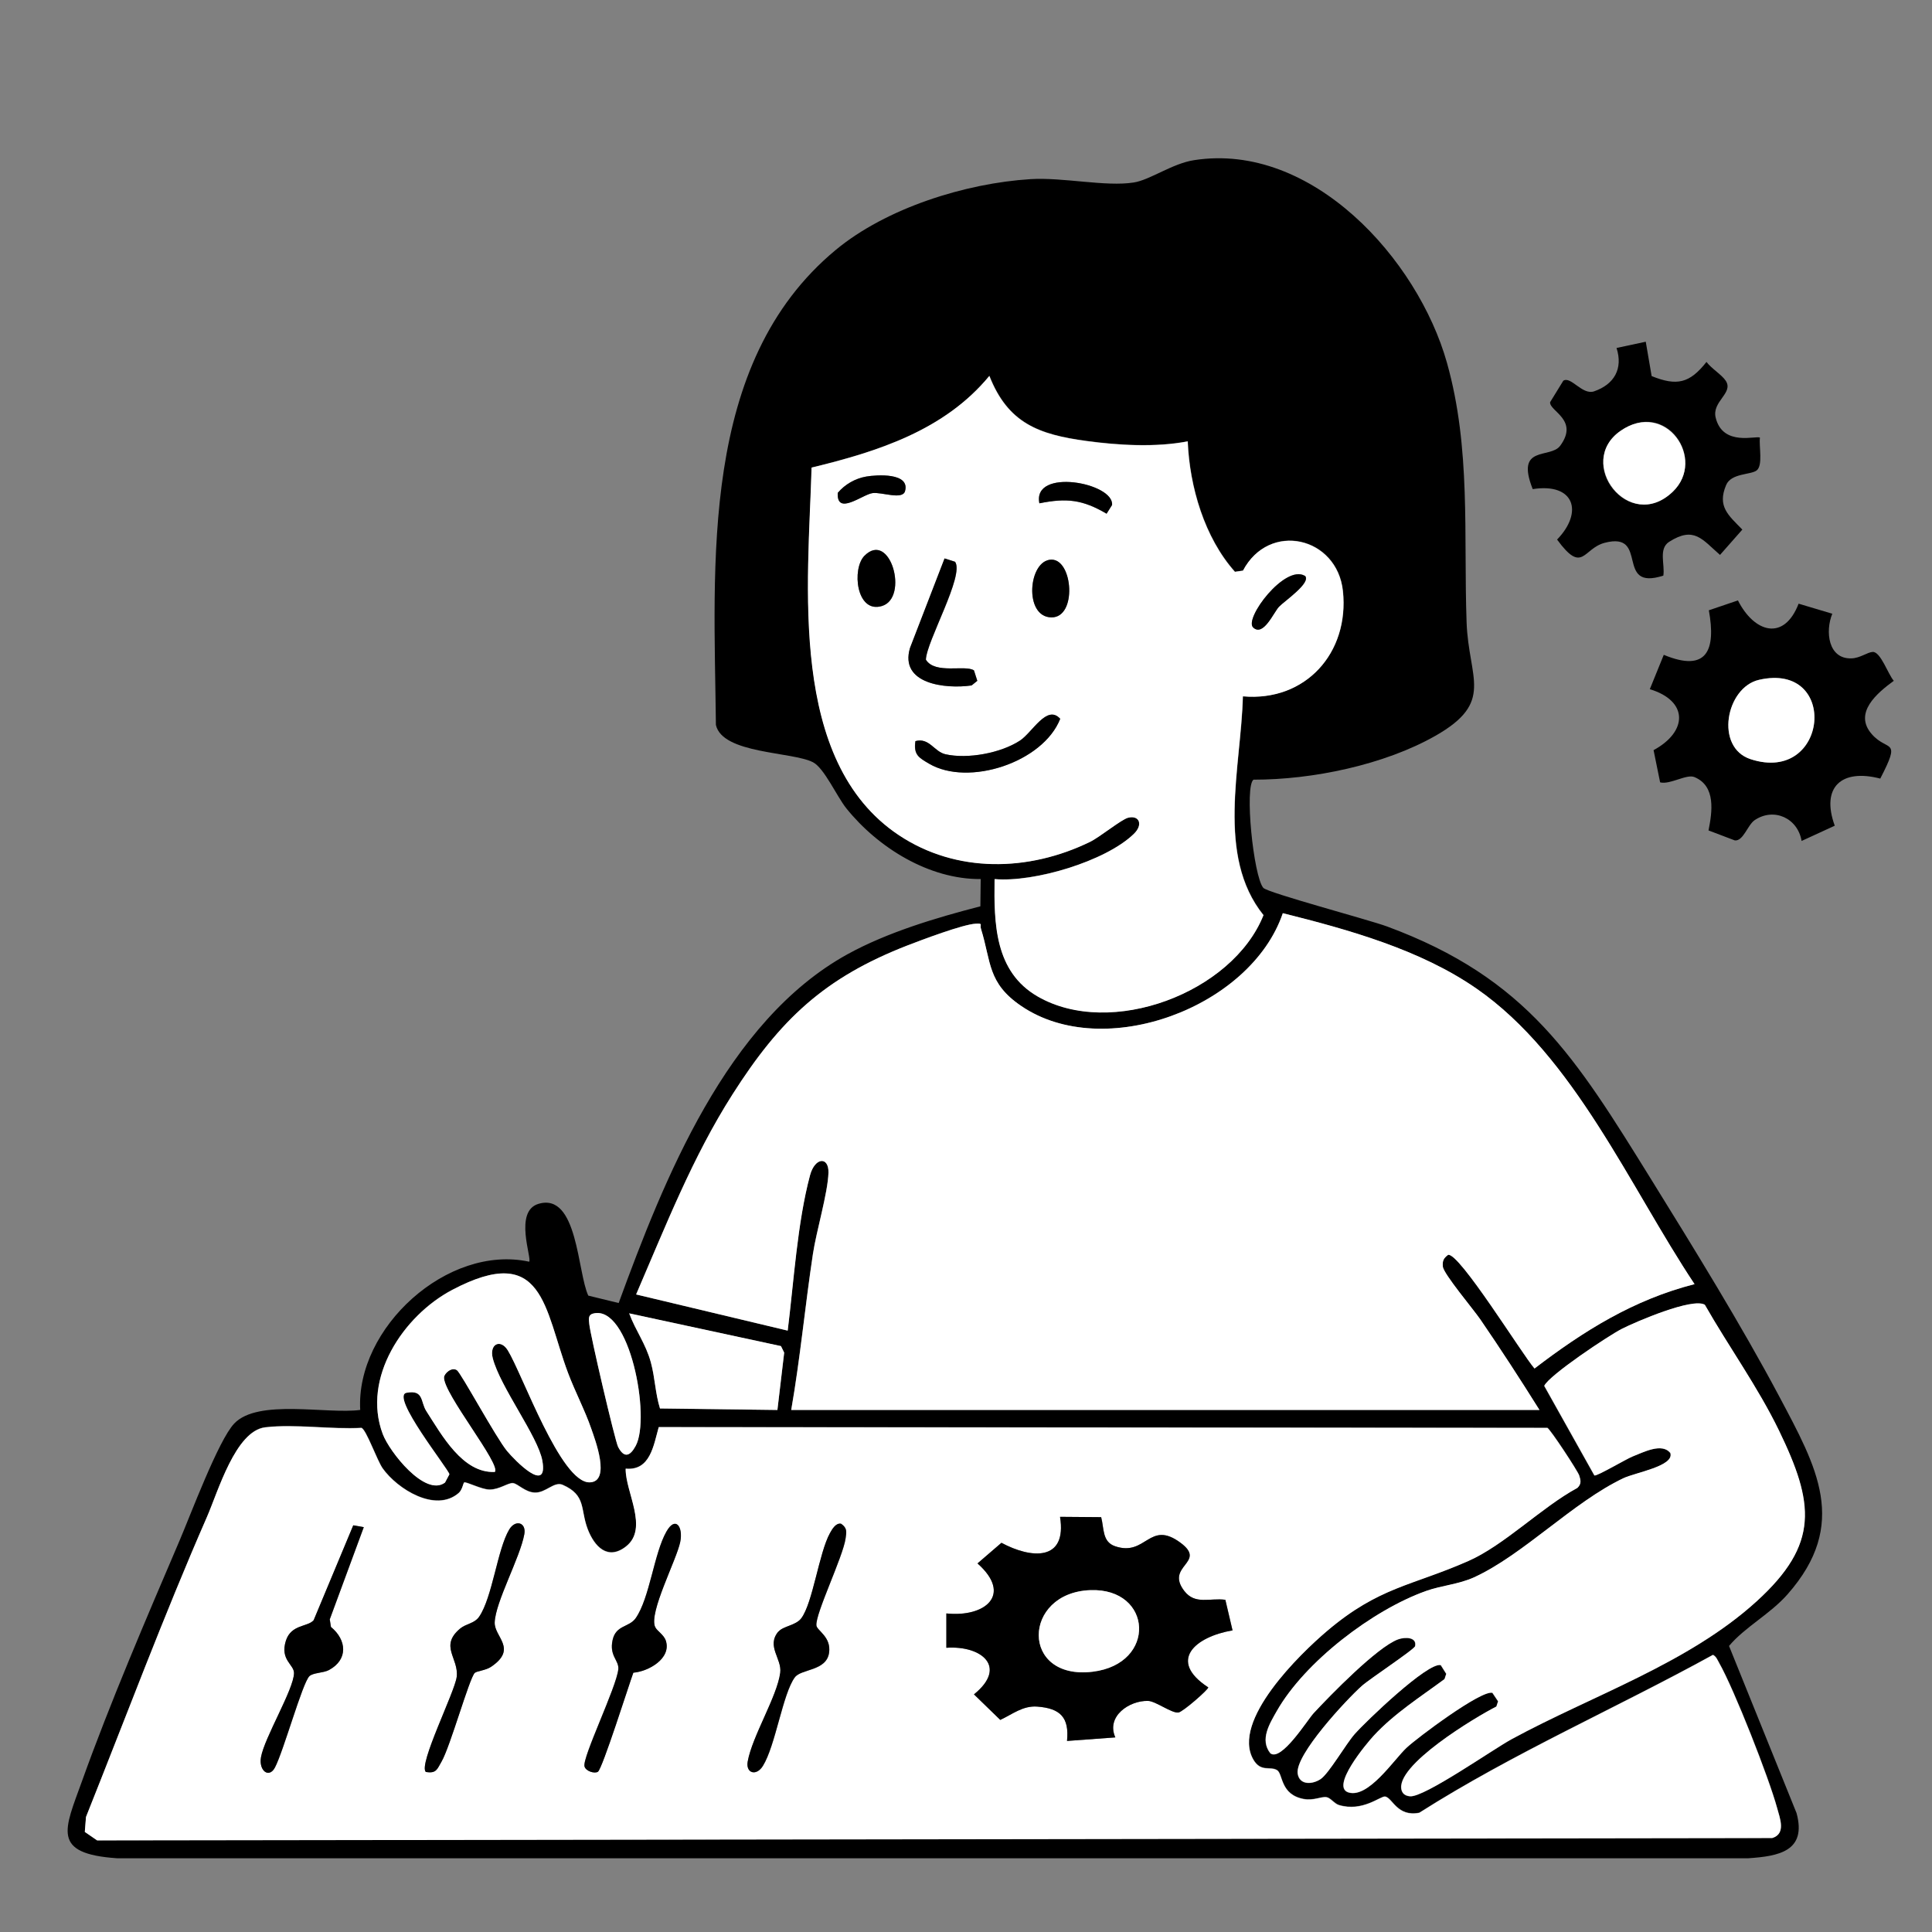 <?xml version="1.0" encoding="UTF-8"?><svg id="Layer_1" xmlns="http://www.w3.org/2000/svg" viewBox="0 0 180 180"><rect x="0" y="0" width="180" height="180" fill="#808080" stroke="none"/><defs><style>.cls-1{fill:#fff;}</style></defs><path d="M116.8,72.63c-.88.55-.02,9.02.9,10.09.4.46,9.79,2.96,11.51,3.59,13.11,4.84,17.58,12.21,24.62,23.56,3.94,6.36,8.43,13.63,11.92,20.2,3.5,6.6,6.56,11.92.79,18.47-1.64,1.86-3.95,3.03-5.45,4.81l6.29,15.57c.97,3.56-1.67,4.02-4.5,4.21H10.91c-6.17-.42-4.89-2.68-3.28-7.16,2.63-7.34,6-15.19,9.08-22.39,1.03-2.4,3.63-9.39,5.11-10.95,2.22-2.34,8.66-.85,11.74-1.27-.42-7.64,8.13-15.46,15.74-13.81.28-.29-1.45-4.7.87-5.39,3.66-1.09,3.62,6.38,4.64,8.55l2.83.69c4.22-11.51,10.04-26.27,21.31-32.49,3.72-2.05,8.28-3.41,12.39-4.47l.03-2.54c-4.8.04-9.57-2.92-12.52-6.59-.88-1.1-2.06-3.75-3.1-4.29-1.93-1-8.44-.77-9.05-3.48-.16-14.98-1.58-33.7,11.17-44.26,4.71-3.9,12.07-6.21,18.14-6.59,3.02-.19,7.02.73,9.63.31,1.52-.24,3.58-1.77,5.62-2.08,10.96-1.7,20.83,9.21,23.55,18.88,2.25,7.99,1.54,16.03,1.83,24.19.19,5.26,2.63,7.41-2.9,10.56-4.78,2.72-11.49,4.1-16.95,4.09ZM110.65,41.11c-2.96.57-6.43.37-9.43-.04-4.42-.6-7.29-1.64-9.03-6.06-4.17,5.06-10.39,7.05-16.56,8.54-.32,10.81-2.23,27.34,8.14,34.25,5.36,3.57,12.09,3.41,17.8.62.9-.44,2.91-2.09,3.55-2.25,1.05-.27,1.43.64.53,1.51-2.63,2.56-9.32,4.54-12.97,4.21-.06,4.15.01,8.62,4.01,10.93,6.8,3.93,18.15-.33,21.04-7.57-4.46-5.54-2.08-13.83-1.92-20.39,5.84.52,9.92-4.05,9.32-9.8-.54-5.06-6.86-6.54-9.31-1.91l-.75.11c-2.84-3.18-4.23-7.93-4.4-12.17ZM73.72,131.36h69.7c-1.78-2.85-3.62-5.68-5.52-8.45-.63-.92-3.41-4.23-3.48-4.9-.05-.55.06-.78.49-1.1,1.04-.22,6.92,9.3,8.05,10.59,4.59-3.51,9.23-6.41,14.91-7.86-6.02-9.03-11.22-21.22-20.32-27.54-5.24-3.63-11.91-5.48-18.04-7.02-2.98,8.78-16.67,13.9-24.38,8.64-3.14-2.15-2.78-4.1-3.74-7.18-.13-.42.25-.51-.49-.48-1.16.04-5.05,1.51-6.35,2.02-7.78,3.03-11.88,6.93-16.31,13.88-3.73,5.85-6.24,12.29-8.98,18.64l14.12,3.37c.56-4.54.9-10.07,2.08-14.47.45-1.7,1.76-1.77,1.72-.24-.06,1.9-1.13,5.43-1.45,7.58-.73,4.83-1.18,9.71-2.02,14.52ZM46.09,137.14c.67-.64-4.84-7.36-4.72-8.84.03-.34.69-.98,1.2-.65.37.24,3.65,6.31,4.67,7.53.73.87,3.85,4.08,3.29.91-.4-2.26-3.93-6.87-4.62-9.55-.34-1.34.72-1.84,1.4-.74,1.36,2.21,4.93,12.36,7.63,12.3,2.01-.05.5-4,.15-4.99-.59-1.71-1.53-3.48-2.17-5.21-2.23-5.97-2.23-12.24-10.79-7.73-4.56,2.4-8.43,8.21-6.47,13.43.61,1.64,3.95,5.91,5.8,4.52l.41-.77c-.04-.45-5.6-7.38-3.97-7.6,1.6-.29,1.27.86,1.82,1.71,1.44,2.24,3.39,5.81,6.37,5.67ZM148.56,137.47c.16.12,2.99-1.55,3.53-1.76.99-.39,2.75-1.32,3.52-.32.38,1.22-3.25,1.81-4.39,2.35-4.68,2.22-9.32,7.13-13.9,9.23-1.45.66-3.02.76-4.5,1.28-4.95,1.77-11.27,6.59-13.88,11.18-.67,1.19-1.6,2.66-.6,3.93,1.02.81,3.46-3.12,4.02-3.72,1.56-1.68,5.94-6.18,7.88-6.89.66-.24,1.77-.22,1.59.63-.06.3-4.24,3.06-4.97,3.71-1.4,1.26-6.24,6.42-5.97,8.17.17,1.09,1.36,1.02,2.13.51s2.35-3.26,3.18-4.2c1.03-1.16,6.82-6.73,8.02-6.42l.51.81-.16.49c-2.24,1.66-4.7,3.22-6.6,5.28-.68.74-4.05,4.75-2.35,5.28,1.86.58,4.23-3.06,5.41-4.16,1.02-.94,6.96-5.4,8-5.12l.53.79-.16.49c-1.86.93-9.56,5.53-8.82,7.82.12.36.42.51.78.54,1.33.11,7.73-4.38,9.46-5.32,7.48-4.07,16.45-7.04,22.82-12.84,5.88-5.35,5.37-9.13,2.09-15.91-1.96-4.06-4.68-7.81-6.91-11.72-1.13-.7-6.43,1.58-7.73,2.24-1.23.62-6.78,4.32-7.23,5.31l4.68,8.36ZM55.27,122.38c-.52.13-.4.58-.37.96.07.93,2.4,10.91,2.69,11.47.56,1.08,1.11.86,1.64-.11,1.43-2.66-.58-13.19-3.96-12.32ZM72.43,131.36l.63-5.33-.3-.61-14.14-3.05c.6,1.63,1.54,2.81,2.02,4.57.39,1.43.41,2.89.85,4.29l10.94.14ZM43.23,138.13c-.06.04-.16.67-.49.95-2.16,1.87-5.7-.36-7.07-2.28-.53-.74-1.54-3.64-1.99-3.79-2.83.16-6.21-.37-8.96-.05s-4.39,5.97-5.44,8.37c-4.02,9.18-7.54,18.62-11.26,27.93l-.11,1.39,1.15.79,156.06-.22c1.3-.39.72-1.83.46-2.78-.76-2.82-4-11.06-5.41-13.54-.16-.28-.26-.58-.57-.74-9.09,5-18.59,9.14-27.36,14.71-2.06.41-2.49-1.39-3.18-1.51-.43-.07-2.1,1.46-4.31.79-.42-.13-.79-.68-1.15-.73-.51-.08-1.2.34-2.12.17-2.2-.4-1.93-2.32-2.48-2.68-.64-.42-1.52.22-2.22-.99-2.08-3.62,4.34-9.85,6.88-12,4.84-4.1,7.85-4.18,13.11-6.49,3.39-1.49,6.87-5.03,10.2-6.83.38-.37.31-.7.17-1.15-.14-.42-2.72-4.35-2.97-4.44l-82.79-.07c-.48,1.7-.79,4.09-3.08,3.87-.04,2.16,2.18,5.56.03,7.25-1.71,1.34-2.95,0-3.57-1.62-.71-1.85-.12-3.15-2.33-4.12-.8-.35-1.57.76-2.6.72-.89-.03-1.57-.82-2.02-.88s-1.26.6-2.19.6c-.76,0-2.21-.77-2.38-.66Z"/><path d="M167.56,56.24l3.15.94c-.67,1.64-.39,4.22,1.77,4.16.83-.02,1.48-.57,1.99-.6.74-.05,1.44,2.09,1.97,2.69-1.53,1.12-3.8,2.99-2.04,4.98,1.48,1.68,2.77.28.78,4.13-3.6-.94-5.55.78-4.24,4.39l-3.09,1.42c-.35-2.12-2.57-3.15-4.37-1.94-.66.45-1.06,1.97-1.85,1.89l-2.45-.93c.34-1.72.71-4.13-1.31-4.97-.73-.31-2.29.73-3.2.49l-.61-3c3.18-1.72,3.27-4.58-.35-5.68l1.3-3.2c4.05,1.68,4.87-.46,4.2-4.15l2.71-.92c1.5,2.97,4.28,3.87,5.66.29ZM163.88,63.34c-3.09.71-4.14,6.3-.78,7.39,7.26,2.37,8.29-9.11.78-7.39Z"/><path d="M153.33,31.83l.55,3.21c2.36.95,3.54.67,5.11-1.32.44.6,1.42,1.19,1.79,1.75.77,1.16-1.32,1.92-.93,3.46.68,2.73,3.87,1.6,4.12,1.85-.11.77.31,2.6-.32,3.06-.57.41-2.36.24-2.83,1.35-.85,2.01.22,2.82,1.51,4.15l-2.08,2.36c-1.67-1.45-2.41-2.7-4.74-1.22-1.01.65-.38,2.11-.54,3.15-4.58,1.47-1.26-4.15-5.46-3.06-2.04.53-2.04,2.98-4.44-.3,2.48-2.56,1.61-5.31-2.27-4.7-1.65-4.16,1.64-2.79,2.56-4.04,1.78-2.42-1.02-3.22-.94-4.06l1.23-2c.71-.45,1.77,1.37,2.87.99,1.88-.65,2.71-2.11,2.09-4.04l2.71-.58ZM155.84,45.82c3.18-3.04-.61-8.66-4.87-5.67s.81,9.56,4.87,5.67Z"/><path class="cls-1" d="M43.23,138.13c.17-.12,1.62.66,2.38.66.93,0,1.75-.66,2.19-.6.45.06,1.13.85,2.02.88,1.03.04,1.8-1.07,2.6-.72,2.21.97,1.63,2.27,2.33,4.12.62,1.62,1.86,2.96,3.57,1.62,2.15-1.69-.07-5.09-.03-7.25,2.29.22,2.6-2.17,3.08-3.87l82.79.07c.25.09,2.84,4.02,2.97,4.44.15.45.22.78-.17,1.15-3.33,1.8-6.81,5.35-10.2,6.83-5.26,2.31-8.27,2.39-13.11,6.49-2.54,2.15-8.96,8.38-6.88,12,.7,1.21,1.58.58,2.22.99.55.36.28,2.28,2.48,2.68.92.17,1.61-.25,2.12-.17.36.06.73.61,1.15.73,2.21.67,3.88-.86,4.31-.79.68.12,1.12,1.92,3.18,1.51,8.78-5.58,18.28-9.71,27.36-14.71.31.16.41.46.57.74,1.41,2.48,4.64,10.72,5.41,13.54.26.95.84,2.39-.46,2.78l-156.06.22-1.15-.79.11-1.39c3.72-9.31,7.24-18.74,11.26-27.93,1.05-2.4,2.66-8.04,5.44-8.37s6.13.21,8.96.05c.45.15,1.46,3.06,1.99,3.79,1.37,1.91,4.91,4.14,7.07,2.28.33-.28.43-.91.49-.95ZM102.59,141.35l-3.82-.03c.67,4.18-2.71,3.9-5.46,2.42l-2.23,1.92c3.31,2.94.68,5.04-2.91,4.66v3.2c3.3-.23,5.74,1.79,2.58,4.34l2.45,2.38c1.13-.53,2.1-1.35,3.45-1.24,2.15.17,2.98,1.01,2.77,3.2l4.5-.33c-.88-1.97,1.31-3.45,3.05-3.4.72.02,2.21,1.17,2.83,1.08.42-.06,2.78-2.13,2.78-2.34-3.84-2.5-1.19-4.73,2.26-5.31l-.67-2.85c-1.43-.2-2.81.5-3.83-.83-1.82-2.37,2.16-2.62-.34-4.48-2.93-2.18-3.19,1.31-6.1.32-1.21-.41-1.02-1.65-1.3-2.71ZM33.89,142.28l-.97-.17-3.69,8.84c-.54.64-2.1.37-2.59,1.92-.56,1.79.77,2.2.76,3.01-.03,1.52-2.77,6.01-3.08,7.85-.21,1.25.75,1.99,1.3.95.8-1.51,2.56-7.88,3.21-8.51.34-.33,1.3-.29,1.83-.58,1.8-.97,1.65-2.79.18-4.01l-.11-.71,3.17-8.59ZM44.24,155.85c.17-.17,1.03-.23,1.52-.57,2.49-1.69.29-2.77.33-4.13.07-1.92,2.36-6.01,2.76-8.22.2-1.1-.83-1.4-1.41-.43-1.1,1.84-1.57,6.32-2.8,8.12-.44.64-1.22.64-1.78,1.11-1.94,1.64-.1,2.75-.31,4.49-.17,1.41-3.58,8.15-2.88,8.86.99.18,1.06-.27,1.46-.95.82-1.4,2.59-7.78,3.11-8.29ZM59.01,155.84c1.4-.11,3.54-1.32,3.02-2.97-.18-.58-.82-.91-1-1.29-.6-1.33,2.01-6.25,2.34-7.93.28-1.4-.44-2.45-1.29-.95-1.16,2.04-1.55,6.19-2.86,8.06-.61.87-1.83.63-2.15,2.03-.34,1.5.61,1.89.53,2.73-.16,1.66-3.37,8.21-3.15,9.05.12.45.95.7,1.25.5.41-.27,2.88-8.08,3.3-9.23ZM72.53,152.01c-1.15,1.37.34,2.53.17,3.84-.29,2.22-2.61,5.91-3.03,8.27-.2,1.1.8,1.4,1.41.42,1.18-1.89,1.85-6.73,2.98-8.26.59-.8,2.95-.57,3.19-2.29.21-1.48-1.13-2.07-1.18-2.54-.12-1.07,2.49-6.42,2.72-8.12.08-.62.16-.95-.42-1.36-.49-.1-.84.52-1.04.88-1.02,1.84-1.6,6.49-2.67,7.93-.5.67-1.69.72-2.12,1.24Z"/><path class="cls-1" d="M73.72,131.36c.84-4.81,1.29-9.69,2.02-14.52.32-2.14,1.39-5.67,1.45-7.58.04-1.53-1.26-1.46-1.72.24-1.18,4.4-1.51,9.93-2.08,14.47l-14.12-3.37c2.74-6.35,5.25-12.79,8.98-18.64,4.43-6.96,8.53-10.86,16.31-13.88,1.3-.5,5.19-1.97,6.35-2.02.73-.03.35.06.49.48.96,3.09.59,5.04,3.74,7.18,7.71,5.26,21.4.14,24.38-8.64,6.13,1.53,12.8,3.39,18.04,7.02,9.11,6.31,14.31,18.51,20.32,27.54-5.68,1.45-10.32,4.35-14.91,7.86-1.13-1.29-7.01-10.82-8.05-10.59-.43.32-.54.56-.49,1.1.06.67,2.84,3.97,3.48,4.9,1.9,2.77,3.74,5.61,5.52,8.45h-69.7Z"/><path class="cls-1" d="M110.65,41.11c.17,4.25,1.56,8.99,4.4,12.17l.75-.11c2.45-4.63,8.78-3.15,9.31,1.91.61,5.75-3.48,10.32-9.32,9.8-.16,6.56-2.54,14.85,1.92,20.39-2.89,7.24-14.24,11.5-21.04,7.57-4-2.31-4.07-6.78-4.01-10.93,3.65.32,10.33-1.65,12.97-4.21.9-.87.51-1.77-.53-1.51-.63.16-2.64,1.81-3.55,2.25-5.71,2.78-12.44,2.94-17.8-.62-10.37-6.9-8.45-23.43-8.14-34.25,6.17-1.49,12.39-3.48,16.56-8.54,1.74,4.42,4.62,5.46,9.03,6.06,3.01.41,6.48.61,9.43.04ZM80.7,44.4c-1.03.18-1.99.73-2.65,1.52-.11,2.17,2.29.14,3.25.02.85-.11,2.79.67,3.02-.18.49-1.74-2.64-1.53-3.62-1.36ZM96.84,46.89c2.54-.51,4.02-.34,6.25.97l.51-.81c.2-2.07-7.44-3.49-6.77-.16ZM80.54,51.78c-1.2,1.2-.77,5.41,1.63,4.68,2.54-.77.78-7.1-1.63-4.68ZM88.01,52.03l-3.22,8.34c-1,3.37,3.32,3.84,5.74,3.49l.53-.43-.31-.97c-.8-.55-3.63.39-4.48-1,.04-1.68,3.61-7.86,2.72-9.12l-.97-.31ZM97.97,52.14c-2.17,0-2.62,5.37,0,5.38,2.39.01,2-5.38,0-5.38ZM121.57,53.64c-1.86-1.08-5.68,3.99-4.81,4.81.94.9,1.9-1.4,2.41-1.93s3.06-2.25,2.41-2.89ZM85.28,69.05c-.19,1.28.32,1.54,1.27,2.1,3.66,2.15,10.62-.11,12.22-4.18-1.24-1.39-2.59,1.27-3.75,2.03-1.79,1.17-4.88,1.74-6.95,1.27-1.05-.24-1.5-1.57-2.8-1.22Z"/><path class="cls-1" d="M148.56,137.47l-4.68-8.36c.45-.99,5.99-4.68,7.23-5.31,1.3-.66,6.6-2.94,7.73-2.24,2.23,3.91,4.94,7.66,6.91,11.72,3.28,6.78,3.79,10.56-2.09,15.91-6.37,5.79-15.33,8.77-22.82,12.84-1.73.94-8.13,5.43-9.46,5.32-.36-.03-.67-.18-.78-.54-.74-2.28,6.97-6.89,8.82-7.82l.16-.49-.53-.79c-1.04-.28-6.99,4.17-8,5.12-1.17,1.09-3.55,4.73-5.41,4.16-1.69-.53,1.67-4.54,2.35-5.28,1.91-2.07,4.36-3.62,6.6-5.28l.16-.49-.51-.81c-1.2-.31-7,5.26-8.02,6.42-.83.94-2.41,3.69-3.18,4.2s-1.96.57-2.13-.51c-.27-1.75,4.57-6.92,5.97-8.17.72-.65,4.9-3.4,4.97-3.71.18-.85-.93-.87-1.59-.63-1.94.71-6.32,5.21-7.88,6.89-.56.61-3,4.53-4.02,3.72-1-1.27-.07-2.75.6-3.93,2.61-4.59,8.93-9.41,13.88-11.18,1.48-.53,3.05-.62,4.5-1.28,4.58-2.1,9.22-7,13.9-9.23,1.14-.54,4.77-1.13,4.39-2.35-.78-.99-2.53-.06-3.52.32-.54.21-3.38,1.88-3.53,1.76Z"/><path class="cls-1" d="M46.09,137.14c-2.98.13-4.93-3.43-6.37-5.67-.55-.85-.22-2-1.82-1.71-1.64.23,3.92,7.16,3.97,7.6l-.41.77c-1.85,1.38-5.19-2.89-5.8-4.52-1.96-5.22,1.92-11.03,6.47-13.43,8.56-4.51,8.55,1.76,10.79,7.73.65,1.73,1.59,3.51,2.17,5.21.34.99,1.85,4.94-.15,4.99-2.7.06-6.26-10.09-7.63-12.3-.68-1.1-1.74-.59-1.4.74.69,2.67,4.22,7.29,4.62,9.55.56,3.17-2.56-.03-3.29-.91-1.02-1.23-4.3-7.29-4.67-7.53-.5-.33-1.17.31-1.2.65-.12,1.47,5.39,8.2,4.72,8.84Z"/><path class="cls-1" d="M72.43,131.36l-10.94-.14c-.44-1.4-.46-2.86-.85-4.29-.48-1.76-1.41-2.93-2.02-4.57l14.14,3.05.3.61-.63,5.33Z"/><path class="cls-1" d="M55.27,122.38c3.38-.87,5.38,9.66,3.96,12.32-.52.97-1.07,1.19-1.64.11-.29-.56-2.62-10.54-2.69-11.47-.03-.38-.15-.83.37-.96Z"/><path class="cls-1" d="M163.88,63.34c7.5-1.72,6.48,9.76-.78,7.39-3.35-1.09-2.31-6.68.78-7.39Z"/><path class="cls-1" d="M155.84,45.82c-4.06,3.88-9.07-2.74-4.87-5.67s8.05,2.64,4.87,5.67Z"/><path d="M102.59,141.35c.28,1.06.09,2.3,1.3,2.71,2.91.99,3.17-2.5,6.1-.32,2.5,1.86-1.47,2.11.34,4.48,1.02,1.33,2.39.63,3.83.83l.67,2.85c-3.45.58-6.1,2.81-2.26,5.31,0,.21-2.36,2.28-2.78,2.34-.62.09-2.12-1.06-2.83-1.08-1.74-.05-3.93,1.43-3.05,3.4l-4.5.33c.22-2.19-.62-3.04-2.77-3.2-1.35-.1-2.32.72-3.45,1.24l-2.45-2.38c3.16-2.55.72-4.57-2.57-4.34v-3.2c3.58.38,6.21-1.72,2.9-4.66l2.23-1.92c2.76,1.48,6.13,1.77,5.46-2.42l3.82.03ZM101.59,148.15c-6.37.23-6.54,8.42.21,7.6,6.02-.73,5.59-7.81-.21-7.6Z"/><path d="M33.89,142.28l-3.17,8.59.11.71c1.48,1.21,1.62,3.04-.18,4.01-.53.29-1.49.24-1.83.58-.65.63-2.41,7-3.21,8.51-.55,1.03-1.51.3-1.3-.95.32-1.84,3.06-6.33,3.08-7.85.01-.8-1.32-1.22-.76-3.01.49-1.55,2.05-1.28,2.59-1.92l3.69-8.84.97.17Z"/><path d="M72.53,152.01c.44-.52,1.62-.57,2.12-1.24,1.08-1.43,1.65-6.08,2.67-7.93.2-.36.55-.98,1.04-.88.58.41.51.74.42,1.36-.23,1.7-2.84,7.05-2.72,8.12.05.48,1.4,1.06,1.18,2.54-.25,1.72-2.6,1.49-3.19,2.29-1.13,1.52-1.8,6.37-2.98,8.26-.61.97-1.61.68-1.41-.42.42-2.35,2.74-6.05,3.03-8.27.17-1.31-1.32-2.47-.17-3.84Z"/><path d="M59.01,155.84c-.42,1.15-2.89,8.96-3.3,9.23-.31.2-1.14-.05-1.25-.5-.22-.83,2.99-7.39,3.15-9.05.08-.84-.86-1.23-.53-2.73.31-1.41,1.54-1.16,2.15-2.03,1.31-1.88,1.7-6.02,2.86-8.06.85-1.5,1.57-.45,1.29.95-.34,1.68-2.95,6.6-2.34,7.93.17.38.81.71,1,1.29.52,1.65-1.61,2.85-3.02,2.97Z"/><path d="M44.24,155.85c-.52.51-2.29,6.89-3.11,8.29-.4.68-.47,1.12-1.46.95-.7-.71,2.71-7.45,2.88-8.86.21-1.74-1.63-2.85.31-4.49.56-.47,1.34-.47,1.78-1.11,1.24-1.8,1.7-6.28,2.8-8.12.58-.97,1.61-.67,1.41.43-.4,2.2-2.69,6.3-2.76,8.22-.05,1.36,2.16,2.44-.33,4.13-.49.34-1.35.4-1.52.57Z"/><path d="M88.01,52.03l.97.31c.89,1.25-2.68,7.44-2.72,9.12.85,1.39,3.68.45,4.48,1l.31.97-.53.43c-2.42.35-6.74-.12-5.74-3.49l3.22-8.34Z"/><path d="M85.28,69.05c1.3-.36,1.75.98,2.8,1.22,2.06.47,5.16-.1,6.95-1.27,1.16-.76,2.51-3.41,3.75-2.03-1.6,4.07-8.56,6.34-12.22,4.18-.95-.56-1.45-.82-1.27-2.1Z"/><path d="M97.97,52.14c2,0,2.39,5.39,0,5.38-2.62-.01-2.17-5.38,0-5.38Z"/><path d="M80.54,51.78c2.4-2.41,4.17,3.91,1.63,4.68-2.4.73-2.82-3.48-1.63-4.68Z"/><path d="M96.84,46.89c-.68-3.33,6.97-1.92,6.77.16l-.51.81c-2.23-1.31-3.71-1.48-6.25-.97Z"/><path d="M80.7,44.4c.98-.17,4.11-.38,3.62,1.36-.24.84-2.17.07-3.02.18-.95.13-3.36,2.15-3.25-.02.67-.79,1.62-1.34,2.65-1.52Z"/><path d="M121.57,53.64c.65.63-1.91,2.36-2.41,2.89s-1.46,2.83-2.41,1.93c-.86-.82,2.95-5.89,4.81-4.81Z"/><path class="cls-1" d="M101.59,148.15c5.8-.21,6.22,6.87.21,7.6-6.75.82-6.57-7.37-.21-7.6Z"/></svg>